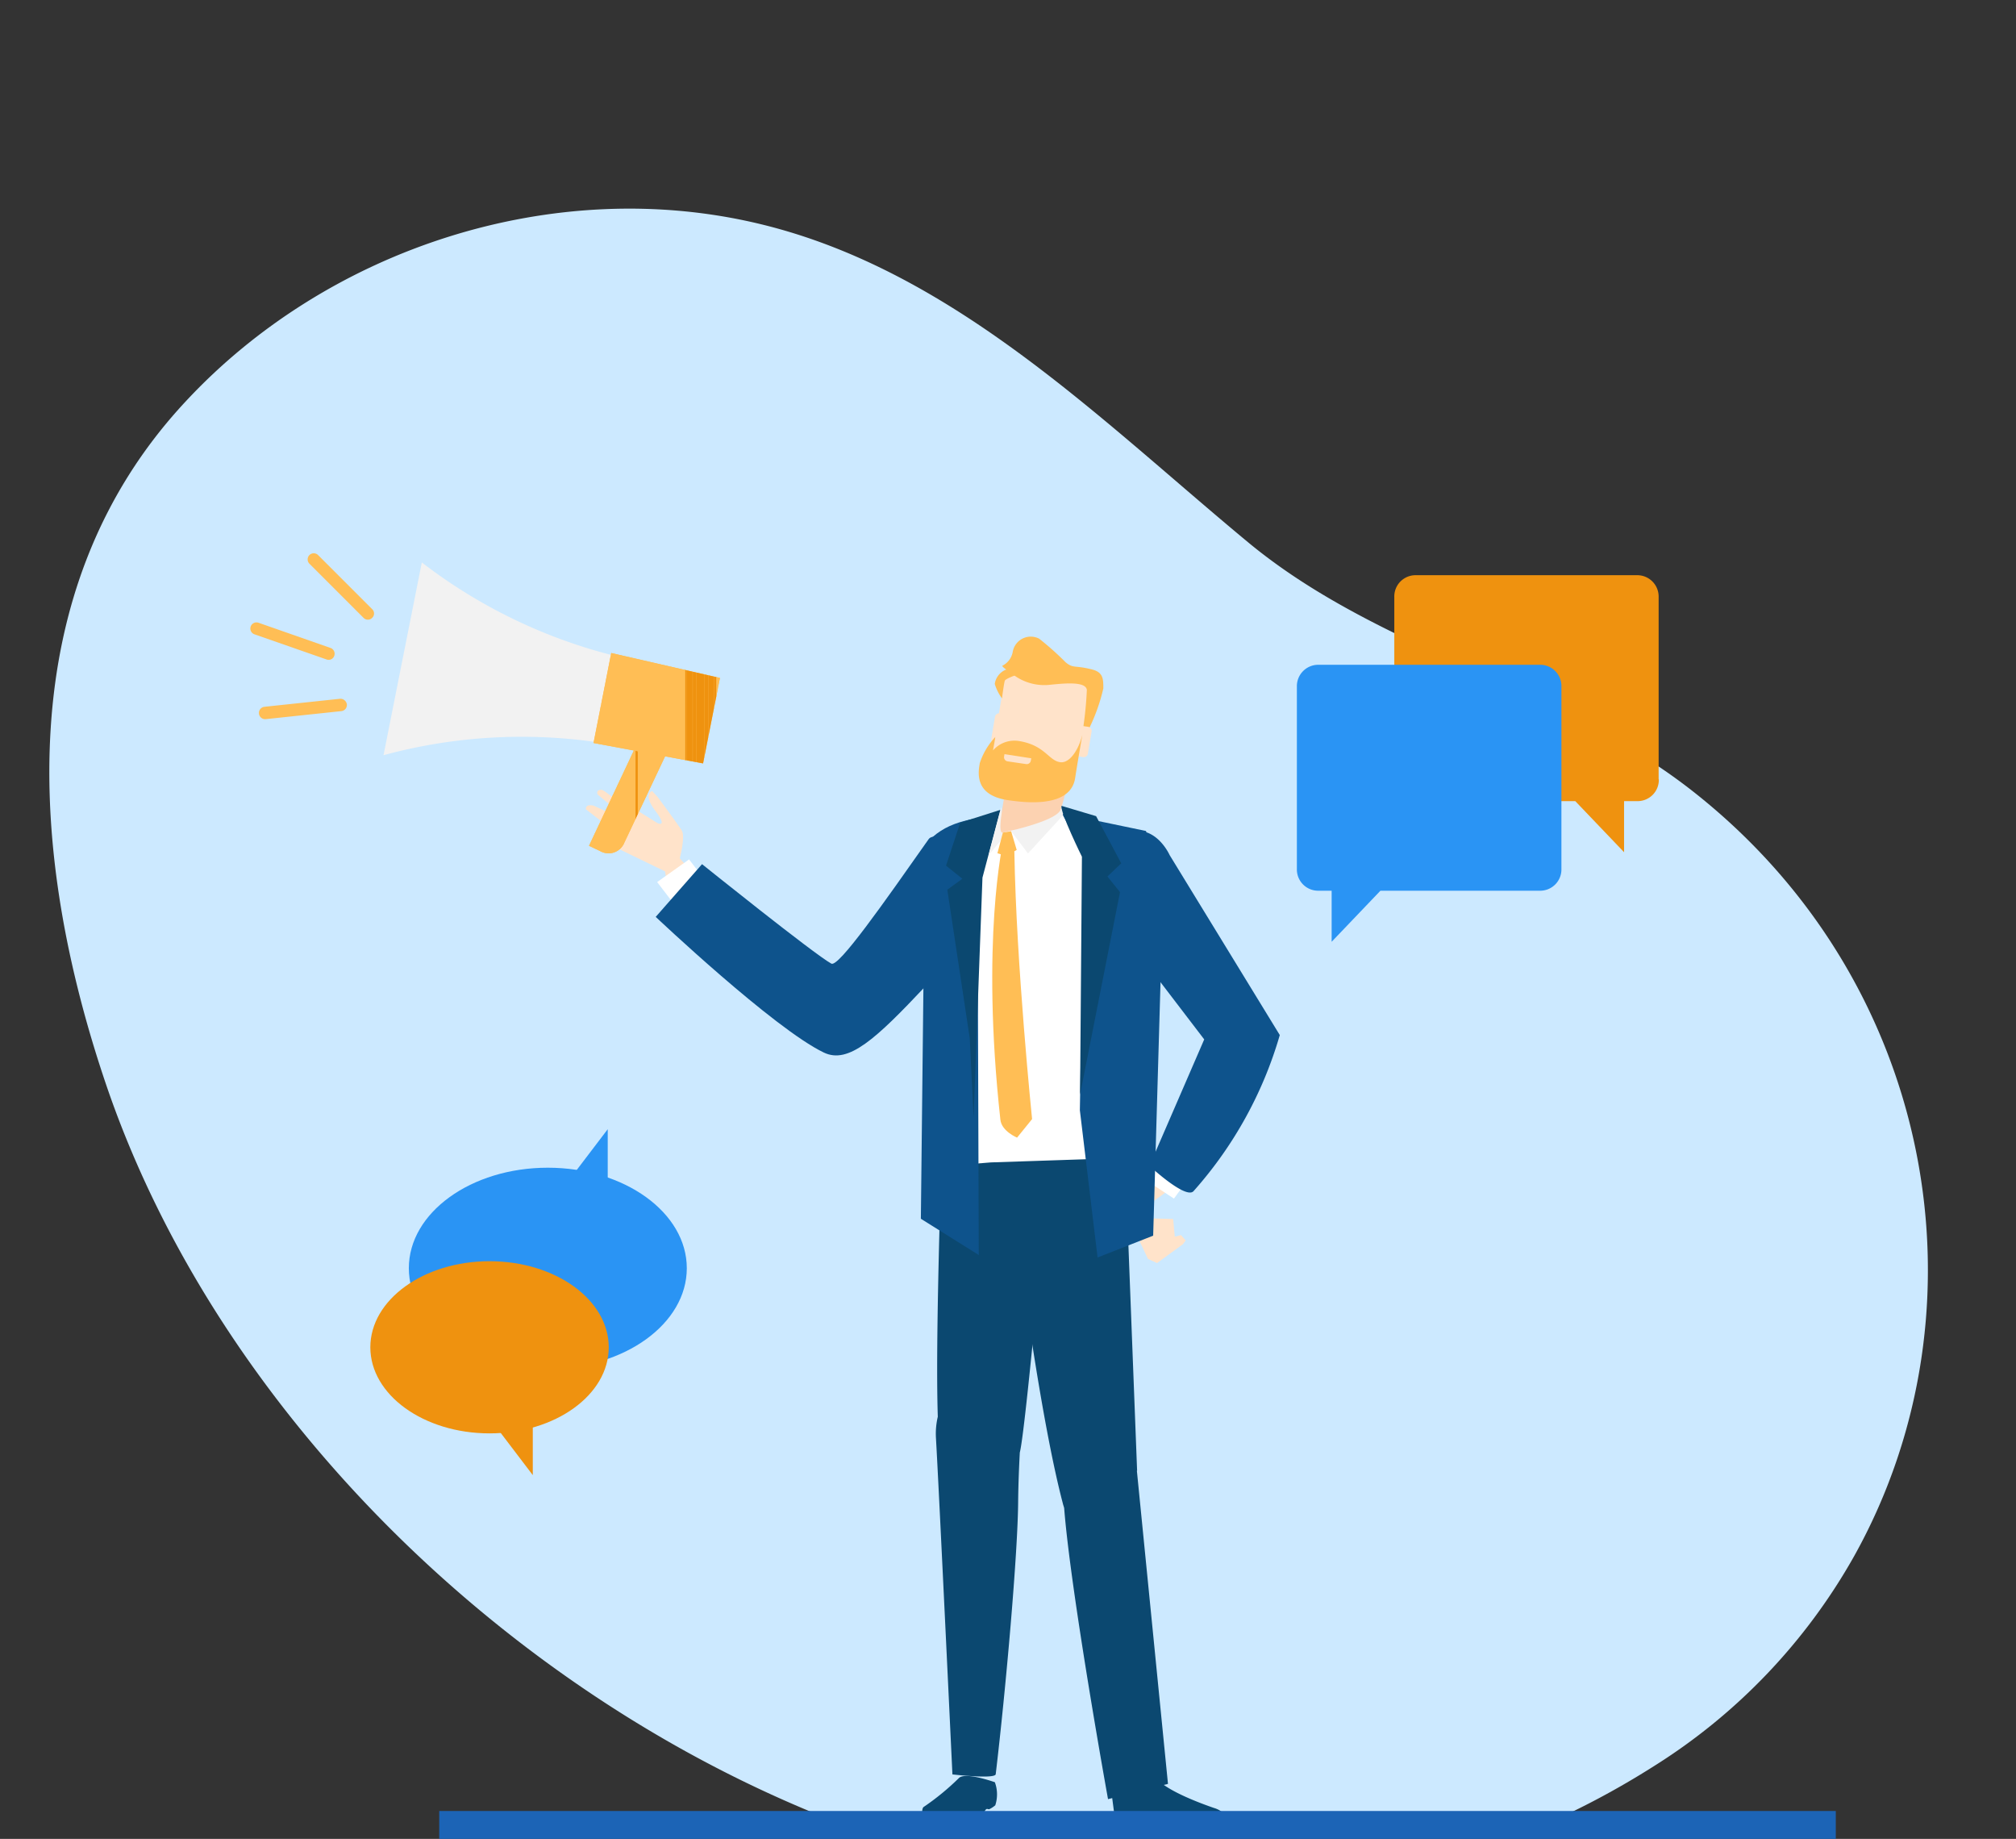 <svg id="Group_245" data-name="Group 245" xmlns="http://www.w3.org/2000/svg" xmlns:xlink="http://www.w3.org/1999/xlink" width="144.357" height="131.647" viewBox="0 0 144.357 131.647">
  <rect x="0" y="0" width="144.357" height="131.647" fill="#333333" stroke="none"/>
  <defs>
    <clipPath id="clip-path">
      <rect id="Rectangle_190" data-name="Rectangle 190" width="144.357" height="130.647" fill="#fff" stroke="#707070" stroke-width="1"/>
    </clipPath>
    <clipPath id="clip-path-2">
      <path id="Path_366" data-name="Path 366" d="M284.281,223.117l-.781-.369,3.553-7.549,1.99.944-3.022,6.4A1.213,1.213,0,0,1,284.281,223.117Z" transform="translate(-283.5 -215.2)"/>
    </clipPath>
    <clipPath id="clip-path-15">
      <path id="Path_392" data-name="Path 392" d="M284.281,223.117l-.781-.369,3.553-7.549,1.99.944-3.022,6.4A1.213,1.213,0,0,1,284.281,223.117Z" transform="translate(-283.5 -215.2)" fill="#ef920f"/>
    </clipPath>
    <clipPath id="clip-path-36">
      <path id="Path_435" data-name="Path 435" d="M293.544,180.7l-7.844-1.46,1.268-6.443,7.785,1.784Z" transform="translate(-285.7 -172.8)"/>
    </clipPath>
    <clipPath id="clip-path-37">
      <path id="Path_437" data-name="Path 437" d="M293.544,180.7l-7.844-1.46,1.268-6.443,7.785,1.784Z" transform="translate(-285.7 -172.8)" fill="#ef920f"/>
    </clipPath>
  </defs>
  <g id="Mask_Group_4" data-name="Mask Group 4" clip-path="url(#clip-path)">
    <g id="marketing-officer" transform="translate(3.532 14.936)">
      <path id="Path_335" data-name="Path 335" d="M260.1,151.719c9.874-17.673,5.9-41.185-11.678-54.88-9.622-7.488-22.251-9.894-31.7-17.711-10.611-8.788-21.106-19.457-34.957-22.794-14.724-3.55-30.942,1.707-41.185,12.765-12.493,13.444-11.232,32.358-5.645,48.828,14.181,41.747,69.954,74.726,110.808,48.828A42.065,42.065,0,0,0,260.1,151.719Z" transform="translate(-130.875 -55.234)" fill="#cce9ff"/>
      <path id="Path_336" data-name="Path 336" d="M693.545,149.611a1.521,1.521,0,0,1-1.489,1.563h-1v3.656l-3.494-3.656h-11.47a1.521,1.521,0,0,1-1.489-1.563V136.563A1.521,1.521,0,0,1,676.089,135h15.953a1.53,1.53,0,0,1,1.489,1.563v13.048Z" transform="translate(-578.295 -108.757)" fill="#ef920f"/>
      <path id="Path_337" data-name="Path 337" d="M627.3,193.111a1.521,1.521,0,0,0,1.489,1.563h1v3.656l3.494-3.656h11.47a1.521,1.521,0,0,0,1.489-1.563V180.063a1.521,1.521,0,0,0-1.489-1.563H628.789a1.53,1.53,0,0,0-1.489,1.563Z" transform="translate(-537.968 -145.844)" fill="#2a94f4"/>
      <path id="Path_338" data-name="Path 338" d="M546.782,448.538l1.858-1.356.192-.265-.339-.383-.442.118-.118-1.268-2.182-.059L544.6,445l1.533,3.244Z" transform="translate(-467.461 -373.052)" fill="#ffe3ca"/>
      <path id="Path_339" data-name="Path 339" d="M550.7,376.049l-6,9.451s.457,1.194.944.457c.059-.088-.339-.28.074-.575a35.211,35.211,0,0,0,5.912-4.91,9.328,9.328,0,0,0,1.843-5.072Z" transform="translate(-467.546 -313.714)" fill="#ffe3ca"/>
      <path id="Path_340" data-name="Path 340" d="M554.982,416.3l-2.182-1.43,1.666-2.271,2.182,1.415Z" transform="translate(-474.452 -345.429)" fill="#fff"/>
      <path id="Path_341" data-name="Path 341" d="M534.352,266.006l6.163,8.065-3.922,9.052s2.595,2.418,3.155,1.813a28.842,28.842,0,0,0,6.178-11.176l-7.888-12.886s-.9-2.035-2.7-1.7C531.713,259.858,533.91,265.136,534.352,266.006Z" transform="translate(-457.818 -214.596)" fill="#0e538c"/>
      <path id="Path_342" data-name="Path 342" d="M445.407,717.773c-.147.177-.059.649-.059.649a18.276,18.276,0,0,0,3.406.177,3.927,3.927,0,0,0,.929-.413c.059-.03.162-.221.221-.266.1-.059.162.044.251-.015a1.948,1.948,0,0,0,.4-.265,2.51,2.51,0,0,0-.029-1.651s-2.167-.781-2.595-.28A17.958,17.958,0,0,1,445.407,717.773Zm13.417-1.445.251,1.917,1.961.1s.118-.265.295-.251c.133.015.295.28.487.295.413.029.87.044,1.047.059.369.015,3.922.221,3.922.221s.118-.4.015-.545a1.788,1.788,0,0,0-.59-.295c-.988-.339-3.833-1.386-4.276-2.359C461.4,714.294,458.823,716.328,458.823,716.328Z" transform="translate(-382.82 -603.335)" fill="#0b4870"/>
      <path id="Path_343" data-name="Path 343" d="M460.353,398.962l-7.047-.162a45.657,45.657,0,0,0-1.106,7.917c-.133,5.16-.221,10.261-.118,13.431a5.3,5.3,0,0,0-.133,1.519c.221,3.819,1.18,24.091,1.18,24.091s3.052.354,3.1-.015c.722-6.074,1.592-15.879,1.607-19.609.015-1.165.059-2.329.118-3.42C458.436,420.842,460.353,398.962,460.353,398.962Z" transform="translate(-388.462 -333.664)" fill="#0b4870"/>
      <path id="Path_344" data-name="Path 344" d="M492.317,460.418l-2.226-22.41a.014.014,0,0,1,.015-.015l-.855-22.159L479.8,415.2a50.645,50.645,0,0,1,1.858,7.195s1.519,11.824,3.126,17.928c.029.133.074.236.1.354.472,6.089,3.14,20.833,3.14,20.833Z" transform="translate(-412.215 -347.646)" fill="#0b4870"/>
      <path id="Path_345" data-name="Path 345" d="M326.249,271.853a58.888,58.888,0,0,1-6.944-6.929c-1.386-1.578-.708.133-.472,2.108s4.084,5.9,8.3,7S326.249,271.853,326.249,271.853Z" transform="translate(-274.661 -218.999)" fill="#ffe3ca"/>
      <path id="Path_346" data-name="Path 346" d="M288.5,244.758s.649-2.123.31-2.654-1.71-2.374-1.71-2.374l-.4-.442s-.708.177.221,1.415.162.885.162.885l-1.253-.781-1.622-.84-.663-.472s-.354-.295-.5-.295c-.413.015-.251.339-.251.339l2.462,2.049-2.757-1.253s-.383-.1-.5.074,0,.221,0,.221l2.8,2.182-1.5-.487s-.369-.088-.5.074a2.546,2.546,0,0,1-.177.221l5.514,2.669Z" transform="translate(-243.53 -197.595)" fill="#ffe3ca"/>
      <path id="Path_347" data-name="Path 347" d="M317.956,276.391l-1.356-1.769L318.885,273l1.356,1.769Z" transform="translate(-273.076 -226.411)" fill="#fff"/>
      <path id="Path_348" data-name="Path 348" d="M341.17,264.266s.369,1.666-5.971,8.389c-3.538,3.76-5.5,5.573-7.254,4.733-3.583-1.71-12.045-9.716-12.045-9.716l3.317-3.774s8.02,6.443,9.259,7.121c.516.28,3.715-4.29,6.974-8.92C336.04,261.243,340.743,263.809,341.17,264.266Z" transform="translate(-272.479 -216.969)" fill="#0e538c"/>
      <path id="Path_349" data-name="Path 349" d="M451.5,248.673l4.674-2.492,3.509-.781,1.976,1.047a45.42,45.42,0,0,0,4.526,2.359c.413,0-.133,22-.133,22l-10.542.354-3.833.31Z" transform="translate(-388.087 -202.88)" fill="#fff"/>
      <path id="Path_350" data-name="Path 350" d="M448.843,282.31l-.088-27.025,1.5-4.453c-1.931.236-3.878.428-5.263,2.123l-.295,26.759ZM454.8,250.7l1.592,2.919-.31,18.326,1.268,10.542,3.981-1.563.722-24.858-1.238-4.113Z" transform="translate(-382.29 -207.399)" fill="#0e538c"/>
      <path id="Path_351" data-name="Path 351" d="M458.6,265.265l-1.607-10.645,1.076-.781L456.9,252.9l1.017-3.081,2.875-.914-1.283,4.851-.634,17.191Z" transform="translate(-392.691 -205.864)" fill="#0b4870"/>
      <path id="Path_352" data-name="Path 352" d="M480.121,264.7s-1.607,7-.192,19.859c.088.826,1.194,1.283,1.194,1.283l1.076-1.327s-1.135-11.058-1.268-19.093C480.9,264.42,480.077,265.658,480.121,264.7Z" transform="translate(-411.828 -219.335)" fill="#ffbe55"/>
      <path id="Path_353" data-name="Path 353" d="M479.207,249.325l1.209,1.592,2.506-2.728v-.457ZM478.5,247.6l-.9,3.435,1.194-1.43Z" transform="translate(-410.339 -204.756)" fill="#f2f2f2"/>
      <path id="Path_354" data-name="Path 354" d="M488.156,233.4a14.573,14.573,0,0,1-.575,2.3c-.369.8-3.627,1.5-4.113,1.622s.118-2.4.118-2.978c0-.442.295-.295-.059-.929h4.629Z" transform="translate(-415.175 -192.65)" fill="#fcd2b1"/>
      <path id="Path_355" data-name="Path 355" d="M478.722,186.2a.9.9,0,0,0,.781,1.032l4.187.649a.929.929,0,0,0,1.076-.752l.988-5.927a.9.9,0,0,0-.781-1.032l-4.187-.634a.929.929,0,0,0-1.076.752Z" transform="translate(-411.284 -146.721)" fill="#ffe3ca"/>
      <path id="Path_356" data-name="Path 356" d="M481.1,182.713a3.385,3.385,0,0,1-.516-1.032,1.307,1.307,0,0,1,.781-1.017.694.694,0,0,1,.811.354s-.811.28-.87.428S481.1,182.713,481.1,182.713Z" transform="translate(-412.885 -147.654)" fill="#ffbe55"/>
      <path id="Path_357" data-name="Path 357" d="M490.42,171.527a13.225,13.225,0,0,0,1.017-2.86c0-.693,0-1.165-.84-1.371-1.253-.31-1.312-.044-1.872-.516a20.321,20.321,0,0,0-1.887-1.681,1.31,1.31,0,0,0-1.887.944,1.377,1.377,0,0,1-.752,1c.029.1.251.251.619.5a3.687,3.687,0,0,0,2.683.87c.929-.088,2.669-.31,2.757.354a26.129,26.129,0,0,1-.265,2.728C490.037,171.659,490.258,171.615,490.42,171.527Z" transform="translate(-415.965 -134.315)" fill="#ffbe55"/>
      <path id="Path_358" data-name="Path 358" d="M484.27,204.728a.291.291,0,0,0,.265.339l.9.133a.3.3,0,0,0,.354-.251l.265-1.578a.291.291,0,0,0-.265-.339l-.9-.133a.3.3,0,0,0-.354.251Zm-5.4-.826a.291.291,0,0,0,.265.339l.9.133a.3.3,0,0,0,.354-.251l.265-1.578a.291.291,0,0,0-.265-.339l-.9-.133a.3.3,0,0,0-.354.251Z" transform="translate(-411.421 -165.938)" fill="#ffe3ca"/>
      <path id="Path_359" data-name="Path 359" d="M480.21,212.5s-.4,2.329-.516,3.111c-.118.708-.678,2.2-4.836,1.563-2.462-.369-2.079-2.094-1.99-2.654a4.989,4.989,0,0,1,1.106-1.858c.015,0-.162.958-.162.958a2.03,2.03,0,0,1,1.843-.678c1.887.295,2.138,1.415,2.978,1.519C479.281,214.549,479.93,213.621,480.21,212.5Z" transform="translate(-406.241 -174.831)" fill="#ffbe55"/>
      <path id="Path_360" data-name="Path 360" d="M486.637,222.608l-1.3-.192a.3.3,0,0,1-.265-.339l.029-.177,1.917.295-.03.177A.3.3,0,0,1,486.637,222.608Z" transform="translate(-416.707 -182.845)" fill="#ffe3ca"/>
      <path id="Path_361" data-name="Path 361" d="M482.2,259.4l.59-.1.4,1.342-.781.428-.6-.192Z" transform="translate(-413.92 -214.731)" fill="#ffbe55"/>
      <path id="Path_362" data-name="Path 362" d="M512.955,247c-.133.4,1.46,3.642,1.46,3.642l-.133,17.029,2.86-14.493-.9-1.121.988-.944-1.8-3.376Z" transform="translate(-440.475 -204.245)" fill="#0b4870"/>
      <path id="Path_363" data-name="Path 363" d="M186.442,128.8l-1.371,6.9-1.371,6.9a37.735,37.735,0,0,1,16.734-.693l.6-3.037.6-3.067A37.607,37.607,0,0,1,186.442,128.8Z" transform="translate(-159.77 -103.471)" fill="#f2f2f2"/>
      <path id="Path_364" data-name="Path 364" d="M284.281,223.117l-.781-.369,3.553-7.549,1.99.944-3.022,6.4A1.213,1.213,0,0,1,284.281,223.117Z" transform="translate(-244.856 -177.133)" fill="#ffbe55"/>
      <g id="Group_186" data-name="Group 186" transform="translate(38.644 38.067)" clip-path="url(#clip-path-2)">
        <path id="Path_365" data-name="Path 365" d="M320.077,215.2v0Zm-.088,0h.088v8.256h-.088Zm-.088,0h.088v8.256H319.9Z" transform="translate(-314.533 -215.2)" fill="#ffbe55"/>
      </g>
      <g id="Group_187" data-name="Group 187" transform="translate(38.644 38.067)" clip-path="url(#clip-path-2)">
        <path id="Path_367" data-name="Path 367" d="M319.3,215.2h.088v8.256H319.3Z" transform="translate(-314.022 -215.2)" fill="#ffbe55"/>
      </g>
      <g id="Group_188" data-name="Group 188" transform="translate(38.644 38.067)" clip-path="url(#clip-path-2)">
        <path id="Path_369" data-name="Path 369" d="M318.288,215.2h.088v8.256h-.088Zm-.088,0h.088v8.256H318.2Z" transform="translate(-313.084 -215.2)" fill="#ffbe55"/>
      </g>
      <g id="Group_189" data-name="Group 189" transform="translate(38.644 38.067)" clip-path="url(#clip-path-2)">
        <path id="Path_371" data-name="Path 371" d="M316.577,215.2h.088v8.256h-.088Zm-.088,0h.088v8.256h-.088Zm-.088,0h.088v8.256H316.4Z" transform="translate(-311.549 -215.2)" fill="#ffbe55"/>
      </g>
      <g id="Group_190" data-name="Group 190" transform="translate(38.644 38.067)" clip-path="url(#clip-path-2)">
        <path id="Path_373" data-name="Path 373" d="M315.9,215.2h.088v8.256H315.9Z" transform="translate(-311.123 -215.2)" fill="#ffbe55"/>
      </g>
      <g id="Group_191" data-name="Group 191" transform="translate(38.644 38.067)" clip-path="url(#clip-path-2)">
        <path id="Path_375" data-name="Path 375" d="M314.788,215.2h.088v8.256h-.088Zm-.088,0h.088v8.256H314.7Z" transform="translate(-310.1 -215.2)" fill="#ffbe55"/>
      </g>
      <g id="Group_192" data-name="Group 192" transform="translate(38.644 38.067)" clip-path="url(#clip-path-2)">
        <path id="Path_377" data-name="Path 377" d="M314.1,215.2h.088v8.256H314.1Z" transform="translate(-309.588 -215.2)" fill="#ffbe55"/>
      </g>
      <g id="Group_193" data-name="Group 193" transform="translate(38.644 38.067)" clip-path="url(#clip-path-2)">
        <path id="Path_379" data-name="Path 379" d="M312.577,215.2h.088v8.256h-.088Zm-.088,0h.088v8.256h-.088Zm-.088,0h.088v8.256H312.4Z" transform="translate(-308.139 -215.2)" fill="#ffbe55"/>
      </g>
      <g id="Group_194" data-name="Group 194" transform="translate(38.644 38.067)" clip-path="url(#clip-path-2)">
        <path id="Path_381" data-name="Path 381" d="M311.288,215.2h.088v8.256h-.088Zm-.088,0h.088v8.256H311.2Z" transform="translate(-307.116 -215.2)" fill="#ffbe55"/>
      </g>
      <g id="Group_195" data-name="Group 195" transform="translate(38.644 38.067)" clip-path="url(#clip-path-2)">
        <path id="Path_383" data-name="Path 383" d="M310.7,215.2h.088v8.256H310.7Z" transform="translate(-306.69 -215.2)" fill="#ffbe55"/>
      </g>
      <g id="Group_196" data-name="Group 196" transform="translate(38.644 38.067)" clip-path="url(#clip-path-2)">
        <path id="Path_385" data-name="Path 385" d="M309.077,215.2h.088v8.256h-.088Zm-.088,0h.088v8.256h-.088Zm-.088,0h.088v8.256H308.9Z" transform="translate(-305.155 -215.2)" fill="#ffbe55"/>
      </g>
      <g id="Group_197" data-name="Group 197" transform="translate(38.644 38.067)" clip-path="url(#clip-path-2)">
        <path id="Path_387" data-name="Path 387" d="M308.4,215.2h.088v8.256H308.4Z" transform="translate(-304.729 -215.2)" fill="#ffbe55"/>
      </g>
      <g id="Group_198" data-name="Group 198" transform="translate(38.644 38.067)" clip-path="url(#clip-path-2)">
        <path id="Path_389" data-name="Path 389" d="M307.288,215.2h.088v8.256h-.088Zm-.088,0h.088v8.256H307.2Z" transform="translate(-303.706 -215.2)" fill="#ffbe55"/>
      </g>
      <g id="Group_199" data-name="Group 199" transform="translate(38.644 38.067)" clip-path="url(#clip-path-15)">
        <path id="Path_391" data-name="Path 391" d="M306.088,215.2h.088v8.256h-.088Zm-.088,0h.088v8.256H306Z" transform="translate(-302.683 -215.2)" fill="#ef920f"/>
      </g>
      <g id="Group_200" data-name="Group 200" transform="translate(38.644 38.067)" clip-path="url(#clip-path-2)">
        <path id="Path_393" data-name="Path 393" d="M304.988,215.2h.089v8.256h-.089Zm-.088,0h.088v8.256H304.9Z" transform="translate(-301.745 -215.2)" fill="#ffbe55"/>
      </g>
      <g id="Group_201" data-name="Group 201" transform="translate(38.644 38.067)" clip-path="url(#clip-path-2)">
        <path id="Path_395" data-name="Path 395" d="M303.788,215.2h.088v8.256h-.088Zm-.088,0h.088v8.256H303.7Z" transform="translate(-300.722 -215.2)" fill="#ffbe55"/>
      </g>
      <g id="Group_202" data-name="Group 202" transform="translate(38.644 38.067)" clip-path="url(#clip-path-2)">
        <path id="Path_397" data-name="Path 397" d="M303.1,215.2h.088v8.256H303.1Z" transform="translate(-300.21 -215.2)" fill="#ffbe55"/>
      </g>
      <g id="Group_203" data-name="Group 203" transform="translate(38.644 38.067)" clip-path="url(#clip-path-2)">
        <path id="Path_399" data-name="Path 399" d="M301.577,215.2h.088v8.256h-.088Zm-.089,0h.089v8.256h-.089Zm-.088,0h.088v8.256H301.4Z" transform="translate(-298.761 -215.2)" fill="#ffbe55"/>
      </g>
      <g id="Group_204" data-name="Group 204" transform="translate(38.644 38.067)" clip-path="url(#clip-path-2)">
        <path id="Path_401" data-name="Path 401" d="M300.288,215.2h.088v8.256h-.088Zm-.088,0h.088v8.256H300.2Z" transform="translate(-297.738 -215.2)" fill="#ffbe55"/>
      </g>
      <g id="Group_205" data-name="Group 205" transform="translate(38.644 38.067)" clip-path="url(#clip-path-2)">
        <path id="Path_403" data-name="Path 403" d="M299.7,215.2h.088v8.256H299.7Z" transform="translate(-297.312 -215.2)" fill="#ffbe55"/>
      </g>
      <g id="Group_206" data-name="Group 206" transform="translate(38.644 38.067)" clip-path="url(#clip-path-2)">
        <path id="Path_405" data-name="Path 405" d="M298.077,215.2h.088v8.256h-.088Zm-.089,0h.089v8.256h-.089Zm-.088,0h.088v8.256H297.9Z" transform="translate(-295.777 -215.2)" fill="#ffbe55"/>
      </g>
      <g id="Group_207" data-name="Group 207" transform="translate(38.644 38.067)" clip-path="url(#clip-path-2)">
        <path id="Path_407" data-name="Path 407" d="M297.3,215.2h.088v8.256H297.3Z" transform="translate(-295.265 -215.2)" fill="#ffbe55"/>
      </g>
      <g id="Group_208" data-name="Group 208" transform="translate(38.644 38.067)" clip-path="url(#clip-path-2)">
        <path id="Path_409" data-name="Path 409" d="M296.288,215.2h.088v8.256h-.088Zm-.088,0h.088v8.256H296.2Z" transform="translate(-294.328 -215.2)" fill="#ffbe55"/>
      </g>
      <g id="Group_209" data-name="Group 209" transform="translate(38.644 38.067)" clip-path="url(#clip-path-2)">
        <path id="Path_411" data-name="Path 411" d="M295.088,215.2h.089v8.256h-.089Zm-.088,0h.088v8.256H295Z" transform="translate(-293.305 -215.2)" fill="#ffbe55"/>
      </g>
      <g id="Group_210" data-name="Group 210" transform="translate(38.644 38.067)" clip-path="url(#clip-path-2)">
        <path id="Path_413" data-name="Path 413" d="M293.988,215.2h.089v8.256h-.089Zm-.088,0h.088v8.256H293.9Z" transform="translate(-292.367 -215.2)" fill="#ffbe55"/>
      </g>
      <g id="Group_211" data-name="Group 211" transform="translate(38.644 38.067)" clip-path="url(#clip-path-2)">
        <path id="Path_415" data-name="Path 415" d="M292.788,215.2h.088v8.256h-.088Zm-.088,0h.088v8.256H292.7Z" transform="translate(-291.344 -215.2)" fill="#ffbe55"/>
      </g>
      <g id="Group_212" data-name="Group 212" transform="translate(38.644 38.067)" clip-path="url(#clip-path-2)">
        <path id="Path_417" data-name="Path 417" d="M292.1,215.2h.088v8.256H292.1Z" transform="translate(-290.832 -215.2)" fill="#ffbe55"/>
      </g>
      <g id="Group_213" data-name="Group 213" transform="translate(38.644 38.067)" clip-path="url(#clip-path-2)">
        <path id="Path_419" data-name="Path 419" d="M290.577,215.2h.088v8.256h-.088Zm-.089,0h.089v8.256h-.089Zm-.088,0h.088v8.256H290.4Z" transform="translate(-289.383 -215.2)" fill="#ffbe55"/>
      </g>
      <g id="Group_214" data-name="Group 214" transform="translate(38.644 38.067)" clip-path="url(#clip-path-2)">
        <path id="Path_421" data-name="Path 421" d="M289.288,215.2h.088v8.256h-.088Zm-.088,0h.088v8.256H289.2Z" transform="translate(-288.36 -215.2)" fill="#ffbe55"/>
      </g>
      <g id="Group_215" data-name="Group 215" transform="translate(38.644 38.067)" clip-path="url(#clip-path-2)">
        <path id="Path_423" data-name="Path 423" d="M288.7,215.2h.088v8.256H288.7Z" transform="translate(-287.933 -215.2)" fill="#ffbe55"/>
      </g>
      <g id="Group_216" data-name="Group 216" transform="translate(38.644 38.067)" clip-path="url(#clip-path-2)">
        <path id="Path_425" data-name="Path 425" d="M287.077,215.2h.088v8.256h-.088Zm-.089,0h.089v8.256h-.089Zm-.088,0h.088v8.256H286.9Z" transform="translate(-286.399 -215.2)" fill="#ffbe55"/>
      </g>
      <g id="Group_217" data-name="Group 217" transform="translate(38.644 38.067)" clip-path="url(#clip-path-2)">
        <path id="Path_427" data-name="Path 427" d="M286.3,215.2h.088v8.256H286.3Z" transform="translate(-285.887 -215.2)" fill="#ffbe55"/>
      </g>
      <g id="Group_218" data-name="Group 218" transform="translate(38.644 38.067)" clip-path="url(#clip-path-2)">
        <path id="Path_429" data-name="Path 429" d="M285.288,215.2h.089v8.256h-.089Zm-.088,0h.088v8.256H285.2Z" transform="translate(-284.949 -215.2)" fill="#ffbe55"/>
      </g>
      <g id="Group_219" data-name="Group 219" transform="translate(38.644 38.067)" clip-path="url(#clip-path-2)">
        <path id="Path_431" data-name="Path 431" d="M283.577,215.2h.088v8.256h-.088Zm-.089,0h.089v8.256h-.089Zm-.088,0h.088v8.256H283.4Zm0,8.256v0Z" transform="translate(-283.415 -215.2)" fill="#ffbe55"/>
      </g>
      <path id="Path_433" data-name="Path 433" d="M293.544,180.7l-7.844-1.46,1.268-6.443,7.785,1.784Z" transform="translate(-246.732 -140.984)" fill="#ffbe55"/>
      <g id="Group_220" data-name="Group 220" transform="translate(38.968 31.816)" clip-path="url(#clip-path-36)">
        <path id="Path_434" data-name="Path 434" d="M345.48,172.8v0Zm-.133,0h.133v7.9h-.133Zm-.147,0h.133v7.9H345.2Z" transform="translate(-336.428 -172.8)" fill="#ffbe55"/>
      </g>
      <g id="Group_221" data-name="Group 221" transform="translate(38.968 31.816)" clip-path="url(#clip-path-37)">
        <path id="Path_436" data-name="Path 436" d="M332.194,172.8h.147v7.9h-.147Zm-.147,0h.133v7.9h-.133Zm-.133,0h.133v7.9h-.133Zm-.133,0h.133v7.9h-.133Zm-.147,0h.133v7.9h-.133Zm-.133,0h.133v7.9H331.5Zm-.147,0h.133v7.9h-.133Zm-.133,0h.133v7.9h-.133Zm-.147,0h.147v7.9h-.147Zm-.133,0h.133v7.9h-.133Zm-.147,0h.133v7.9h-.133Zm-.133,0h.133v7.9h-.133Zm-.147,0h.133v7.9h-.133Zm-.133,0h.133v7.9h-.133Zm-.133,0h.133v7.9h-.133Zm-.147,0h.133v7.9H330.1Z" transform="translate(-323.554 -172.8)" fill="#ef920f"/>
      </g>
      <g id="Group_222" data-name="Group 222" transform="translate(38.968 31.816)" clip-path="url(#clip-path-36)">
        <path id="Path_438" data-name="Path 438" d="M321.1,172.8h.147v7.9H321.1Zm-.147,0h.133v7.9h-.133Zm-.133,0h.133v7.9h-.133Zm-.147,0h.133v7.9h-.133Zm-.133,0h.133v7.9h-.133Zm-.147,0h.133v7.9h-.133Zm-.133,0h.133v7.9h-.133Zm-.133,0h.133v7.9h-.133Zm-.147,0h.133v7.9h-.133Zm-.133,0h.133v7.9h-.133Zm-.147,0h.133v7.9H319.7Z" transform="translate(-314.687 -172.8)" fill="#ffbe55"/>
      </g>
      <g id="Group_223" data-name="Group 223" transform="translate(38.968 31.816)" clip-path="url(#clip-path-36)">
        <path id="Path_440" data-name="Path 440" d="M305.841,172.8h.147v7.9h-.147Zm-.147,0h.133v7.9h-.133Zm-.133,0h.133v7.9h-.133Zm-.147,0h.133v7.9h-.133Zm-.133,0h.133v7.9h-.133Zm-.147,0h.133v7.9h-.133Zm-.133,0h.133v7.9H305Zm-.133,0H305v7.9h-.133Zm-.147,0h.147v7.9h-.147Zm-.133,0h.133v7.9h-.133Zm-.147,0h.133v7.9h-.133Zm-.133,0h.133v7.9h-.133Zm-.147,0h.133v7.9h-.133Zm-.133,0h.133v7.9h-.133Zm-.147,0h.133v7.9h-.133Zm-.133,0h.133v7.9h-.133Zm-.147,0h.133v7.9H303.6Z" transform="translate(-300.961 -172.8)" fill="#ffbe55"/>
      </g>
      <g id="Group_224" data-name="Group 224" transform="translate(38.968 31.816)" clip-path="url(#clip-path-36)">
        <path id="Path_442" data-name="Path 442" d="M288.206,172.8h.147v7.9h-.147Zm-.133,0h.133v7.9h-.133Zm-.147,0h.133v7.9h-.133Zm-.133,0h.133v7.9h-.133Zm-.147,0h.133v7.9h-.133Zm-.133,0h.133v7.9h-.133Zm-.147,0h.133v7.9h-.133Zm-.133,0h.133v7.9h-.133Zm-.147,0h.147v7.9h-.147Zm-.133,0h.133v7.9h-.133Zm-.147,0h.133v7.9h-.133Zm-.133,0h.133v7.9h-.133Zm-.133,0h.133v7.9h-.133Zm-.147,0h.133v7.9h-.133Zm-.133,0h.133v7.9h-.133Zm-.147,0h.133v7.9h-.133Zm-.133,0h.133v7.9h-.133Zm-.147,0h.147v7.9h-.147Zm-.133,0h.133v7.9H285.7Zm0,7.9v0Z" transform="translate(-285.7 -172.8)" fill="#ffbe55"/>
      </g>
      <ellipse id="Ellipse_8" data-name="Ellipse 8" cx="9.952" cy="7.195" rx="9.952" ry="7.195" transform="translate(25.743 68.66)" fill="#2a94f4"/>
      <ellipse id="Ellipse_9" data-name="Ellipse 9" cx="8.536" cy="6.163" rx="8.536" ry="6.163" transform="translate(22.986 75.353)" fill="#ef920f"/>
      <path id="Path_444" data-name="Path 444" d="M236.6,546.2h2.89V550Z" transform="translate(-204.871 -459.332)" fill="#ef920f"/>
      <path id="Path_445" data-name="Path 445" d="M269.7,408.438h3.376V404Z" transform="translate(-233.091 -338.097)" fill="#2a94f4"/>
      <path id="Path_446" data-name="Path 446" d="M127.729,129.015a.427.427,0,0,1-.619,0l-3.863-3.863a.438.438,0,1,1,.619-.619l3.863,3.863A.427.427,0,0,1,127.729,129.015Zm-1.813,6.192a.444.444,0,0,1-.4.487l-5.426.575a.445.445,0,0,1-.088-.885l5.426-.575A.467.467,0,0,1,125.915,135.207Zm-.9-3.479a.426.426,0,0,1-.56.265l-5.16-1.8a.438.438,0,1,1,.295-.826l5.145,1.8a.44.44,0,0,1,.28.56Z" transform="translate(-104.61 -99.72)" fill="#ffbe55"/>
    </g>
  </g>
  <line id="Line_67" data-name="Line 67" x2="100.001" transform="translate(31.452 130.647)" fill="none" stroke="#1c64b6" stroke-width="2"/>
</svg>
